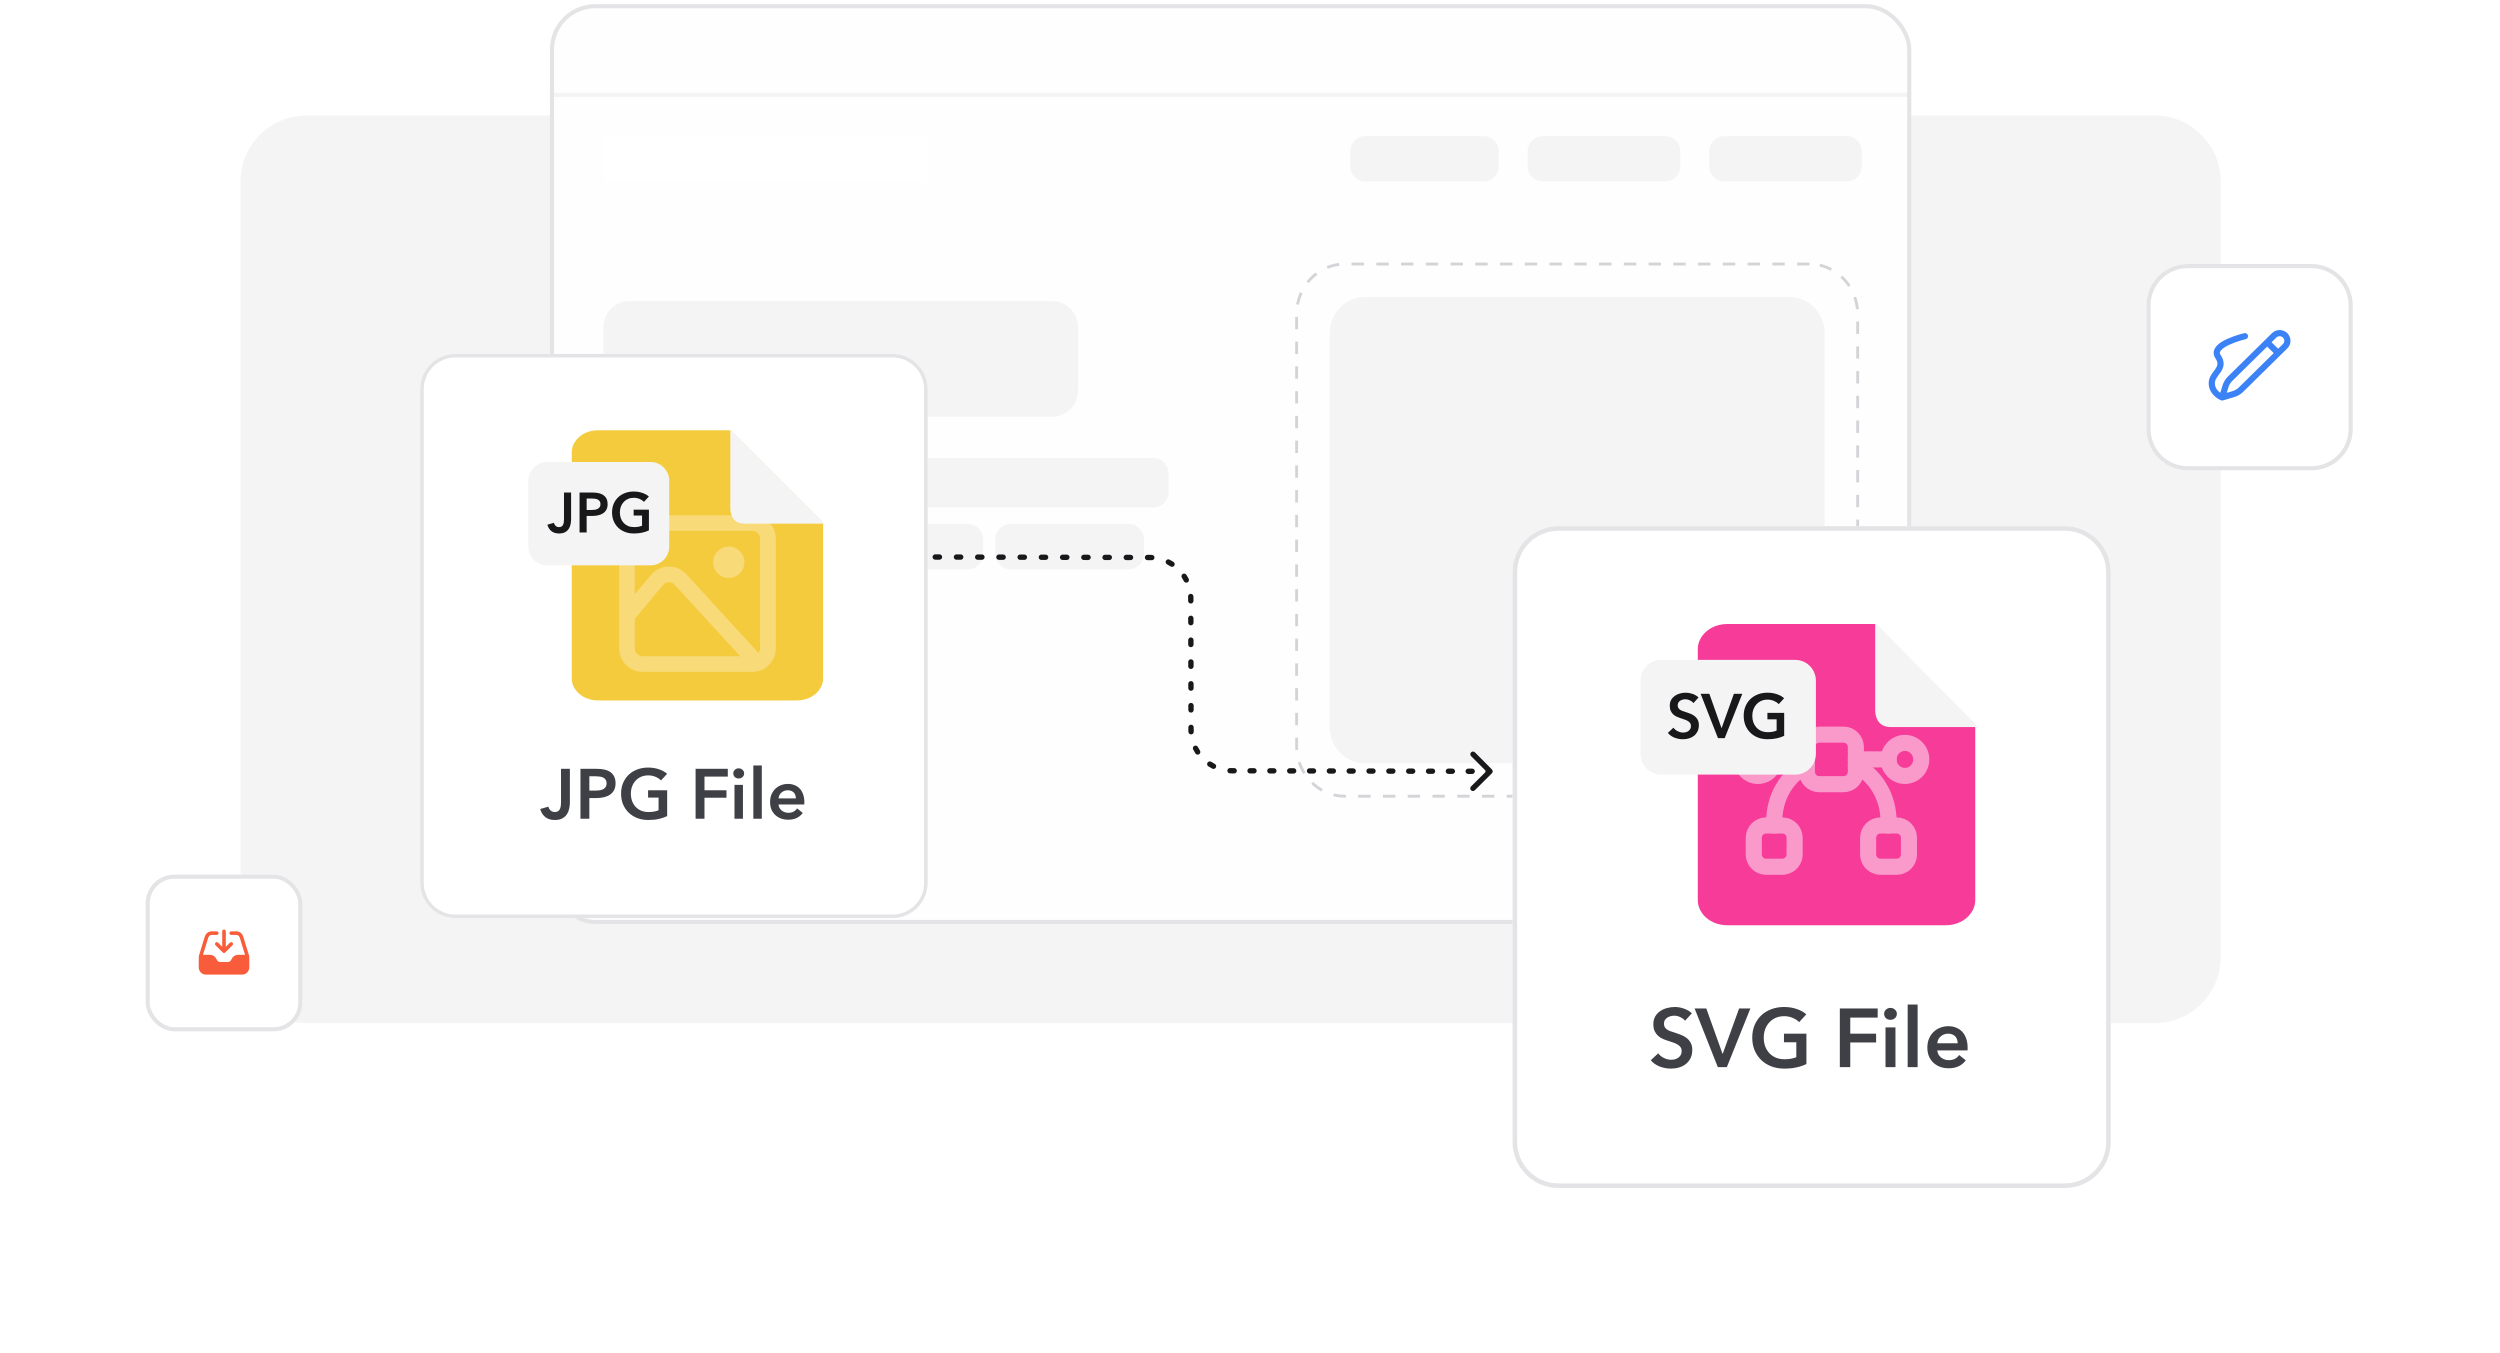 <svg width="606" height="328" viewBox="0 0 606 328" fill="none" xmlns="http://www.w3.org/2000/svg">
<path d="M58.301 44C58.301 35.163 65.464 28 74.301 28H522.301C531.137 28 538.301 35.163 538.301 44V232C538.301 240.837 531.137 248 522.301 248H74.301C65.464 248 58.301 240.837 58.301 232V44Z" fill="#F4F4F5"/>
<g clip-path="url(#clip0_2573_14243)">
<path d="M453.553 1H144.049C138.665 1 134.301 5.797 134.301 11.713V219.287C134.301 225.203 138.665 230 144.049 230H453.553C458.936 230 463.301 225.203 463.301 219.287V11.713C463.301 5.797 458.936 1 453.553 1Z" fill="#FEFEFE"/>
<g opacity="0.84">
<path d="M224.629 32.726H146.695V44.147H224.629V32.726Z" fill="white"/>
</g>
<path d="M359.701 33H330.901C328.913 33 327.301 34.642 327.301 36.667V40.333C327.301 42.358 328.913 44 330.901 44H359.701C361.689 44 363.301 42.358 363.301 40.333V36.667C363.301 34.642 361.689 33 359.701 33Z" fill="#F4F4F5"/>
<path d="M403.601 33H374.001C371.957 33 370.301 34.642 370.301 36.667V40.333C370.301 42.358 371.957 44 374.001 44H403.601C405.644 44 407.301 42.358 407.301 40.333V36.667C407.301 34.642 405.644 33 403.601 33Z" fill="#F4F4F5"/>
<path d="M447.601 33H418.001C415.957 33 414.301 34.642 414.301 36.667V40.333C414.301 42.358 415.957 44 418.001 44H447.601C449.644 44 451.301 42.358 451.301 40.333V36.667C451.301 34.642 449.644 33 447.601 33Z" fill="#F4F4F5"/>
<path d="M433.816 72H330.786C326.1 72 322.301 75.979 322.301 80.888V176.112C322.301 181.021 326.1 185 330.786 185H433.816C438.502 185 442.301 181.021 442.301 176.112V80.888C442.301 75.979 438.502 72 433.816 72Z" fill="#F4F4F5"/>
<path d="M438.614 64H325.987C319.533 64 314.301 69.448 314.301 76.169V180.831C314.301 187.552 319.533 193 325.987 193H438.614C445.069 193 450.301 187.552 450.301 180.831V76.169C450.301 69.448 445.069 64 438.614 64Z" stroke="#D4D4D8" stroke-width="0.7" stroke-dasharray="3 3"/>
<path d="M255.184 73H152.418C149.039 73 146.301 75.849 146.301 79.364V94.636C146.301 98.151 149.039 101 152.418 101H255.184C258.562 101 261.301 98.151 261.301 94.636V79.364C261.301 75.849 258.562 73 255.184 73Z" fill="#F4F4F5"/>
<path d="M203.641 111H149.961C147.939 111 146.301 112.791 146.301 115V119C146.301 121.209 147.939 123 149.961 123H203.641C205.662 123 207.301 121.209 207.301 119V115C207.301 112.791 205.662 111 203.641 111Z" fill="#F4F4F5"/>
<path d="M279.628 111H215.973C213.945 111 212.301 112.791 212.301 115V119C212.301 121.209 213.945 123 215.973 123H279.628C281.657 123 283.301 121.209 283.301 119V115C283.301 112.791 281.657 111 279.628 111Z" fill="#F4F4F5"/>
<path d="M234.621 127H149.981C147.948 127 146.301 128.642 146.301 130.667V134.333C146.301 136.358 147.948 138 149.981 138H234.621C236.653 138 238.301 136.358 238.301 134.333V130.667C238.301 128.642 236.653 127 234.621 127Z" fill="#F4F4F5"/>
<path d="M273.577 127H245.025C242.968 127 241.301 128.642 241.301 130.667V134.333C241.301 136.358 242.968 138 245.025 138H273.577C275.633 138 277.301 136.358 277.301 134.333V130.667C277.301 128.642 275.633 127 273.577 127Z" fill="#F4F4F5"/>
<path d="M192.889 151H156.713C155.381 151 154.301 152.119 154.301 153.5C154.301 154.881 155.381 156 156.713 156H192.889C194.221 156 195.301 154.881 195.301 153.5C195.301 152.119 194.221 151 192.889 151Z" fill="#F4F4F5"/>
<path d="M219.901 151H200.701C199.375 151 198.301 152.119 198.301 153.5C198.301 154.881 199.375 156 200.701 156H219.901C221.226 156 222.301 154.881 222.301 153.5C222.301 152.119 221.226 151 219.901 151Z" fill="#F4F4F5"/>
<path d="M151.301 153.5C151.301 152.119 150.181 151 148.801 151C147.42 151 146.301 152.119 146.301 153.5C146.301 154.881 147.42 156 148.801 156C150.181 156 151.301 154.881 151.301 153.5Z" fill="#FEE2D6"/>
<path d="M173.856 161H156.745C155.395 161 154.301 162.119 154.301 163.5C154.301 164.881 155.395 166 156.745 166H173.856C175.206 166 176.301 164.881 176.301 163.5C176.301 162.119 175.206 161 173.856 161Z" fill="#F4F4F5"/>
<path d="M209.872 161H180.729C179.388 161 178.301 162.119 178.301 163.5C178.301 164.881 179.388 166 180.729 166H209.872C211.213 166 212.301 164.881 212.301 163.5C212.301 162.119 211.213 161 209.872 161Z" fill="#F4F4F5"/>
<path d="M151.301 163.5C151.301 162.119 150.181 161 148.801 161C147.42 161 146.301 162.119 146.301 163.5C146.301 164.881 147.42 166 148.801 166C150.181 166 151.301 164.881 151.301 163.5Z" fill="#FEE2D6"/>
<path d="M181.901 171H156.701C155.375 171 154.301 172.119 154.301 173.5C154.301 174.881 155.375 176 156.701 176H181.901C183.226 176 184.301 174.881 184.301 173.5C184.301 172.119 183.226 171 181.901 171Z" fill="#F4F4F5"/>
<path d="M214.901 171H189.701C188.375 171 187.301 172.119 187.301 173.5C187.301 174.881 188.375 176 189.701 176H214.901C216.226 176 217.301 174.881 217.301 173.5C217.301 172.119 216.226 171 214.901 171Z" fill="#F4F4F5"/>
<path d="M151.301 173.5C151.301 172.119 150.181 171 148.801 171C147.42 171 146.301 172.119 146.301 173.5C146.301 174.881 147.42 176 148.801 176C150.181 176 151.301 174.881 151.301 173.5Z" fill="#FEE2D6"/>
<path d="M133.301 23H463.301" stroke="#F4F4F5"/>
</g>
<rect x="133.801" y="1.5" width="329" height="222" rx="10.5" stroke="#E4E4E7"/>
<g filter="url(#filter0_d_2573_14243)">
<path d="M517.301 52C517.301 46.477 521.778 42 527.301 42H557.301C562.824 42 567.301 46.477 567.301 52V82C567.301 87.523 562.824 92 557.301 92H527.301C521.778 92 517.301 87.523 517.301 82V52Z" fill="white"/>
<path d="M527.301 42.5H557.301C562.547 42.5 566.801 46.753 566.801 52V82C566.801 87.247 562.547 91.5 557.301 91.5H527.301C522.054 91.5 517.801 87.247 517.801 82V52C517.801 46.753 522.054 42.5 527.301 42.5Z" stroke="#E4E4E7"/>
<path d="M535.644 74.333L538.341 73.542C539.061 73.331 539.716 72.946 540.247 72.423L550.914 61.917C551.65 61.193 551.65 60.018 550.914 59.293C550.179 58.569 548.986 58.569 548.251 59.293L546.556 60.963M535.644 74.333L536.448 71.677C536.662 70.968 537.052 70.323 537.584 69.8L546.556 60.963M535.644 74.333C535.644 74.333 533.133 73.344 533.133 70.87C533.133 68.397 536.649 67.407 534.643 64.439C532.638 61.471 541.169 59.492 541.169 59.492M546.556 60.963L549.206 63.573" stroke="#3B82F6" stroke-width="1.5" stroke-linecap="round" stroke-linejoin="round"/>
</g>
<path d="M278.672 135.137L278.674 134.487L278.674 134.487L278.672 135.137ZM361.642 187.432C361.897 187.179 361.898 186.767 361.644 186.513L357.517 182.367C357.264 182.113 356.852 182.112 356.598 182.365C356.343 182.619 356.342 183.03 356.596 183.284L360.264 186.97L356.579 190.638C356.325 190.892 356.324 191.303 356.577 191.558C356.83 191.812 357.242 191.813 357.496 191.56L361.642 187.432ZM298.683 186.832L298.682 187.482L298.683 186.832ZM288.705 176.85L289.355 176.849L289.355 176.849L288.705 176.85ZM288.65 145.119L288 145.12L288 145.12L288.65 145.119ZM360.704 186.321C360.345 186.32 360.054 186.61 360.053 186.969C360.052 187.328 360.342 187.62 360.701 187.621L360.703 186.971L360.704 186.321ZM356.855 187.612C357.214 187.613 357.506 187.322 357.507 186.963C357.507 186.604 357.217 186.313 356.858 186.312L356.857 186.962L356.855 187.612ZM355.897 186.31C355.538 186.309 355.246 186.599 355.245 186.958C355.244 187.317 355.535 187.609 355.894 187.61L355.895 186.96L355.897 186.31ZM352.047 187.601C352.406 187.602 352.698 187.312 352.699 186.953C352.7 186.594 352.409 186.302 352.05 186.301L352.049 186.951L352.047 187.601ZM351.089 186.299C350.73 186.298 350.438 186.589 350.437 186.948C350.437 187.307 350.727 187.598 351.086 187.599L351.087 186.949L351.089 186.299ZM347.24 187.591C347.599 187.591 347.89 187.301 347.891 186.942C347.892 186.583 347.602 186.291 347.243 186.291L347.241 186.941L347.24 187.591ZM346.281 186.288C345.922 186.288 345.63 186.578 345.63 186.937C345.629 187.296 345.919 187.588 346.278 187.588L346.28 186.938L346.281 186.288ZM342.432 187.58C342.791 187.581 343.083 187.29 343.083 186.931C343.084 186.572 342.794 186.281 342.435 186.28L342.433 186.93L342.432 187.58ZM341.473 186.278C341.114 186.277 340.823 186.567 340.822 186.926C340.821 187.285 341.111 187.577 341.47 187.578L341.472 186.928L341.473 186.278ZM337.624 187.569C337.983 187.57 338.275 187.28 338.276 186.921C338.276 186.562 337.986 186.27 337.627 186.269L337.626 186.919L337.624 187.569ZM336.666 186.267C336.307 186.266 336.015 186.557 336.014 186.916C336.013 187.274 336.304 187.566 336.663 187.567L336.664 186.917L336.666 186.267ZM332.816 187.558C333.175 187.559 333.467 187.269 333.468 186.91C333.469 186.551 333.178 186.259 332.819 186.258L332.818 186.908L332.816 187.558ZM331.858 186.256C331.499 186.255 331.207 186.546 331.206 186.905C331.206 187.264 331.496 187.555 331.855 187.556L331.856 186.906L331.858 186.256ZM328.009 187.548C328.368 187.548 328.659 187.258 328.66 186.899C328.661 186.54 328.371 186.248 328.012 186.248L328.01 186.898L328.009 187.548ZM327.05 186.246C326.691 186.245 326.399 186.535 326.399 186.894C326.398 187.253 326.688 187.545 327.047 187.546L327.049 186.896L327.05 186.246ZM323.201 187.537C323.56 187.538 323.852 187.247 323.852 186.888C323.853 186.529 323.563 186.238 323.204 186.237L323.202 186.887L323.201 187.537ZM322.242 186.235C321.883 186.234 321.592 186.524 321.591 186.883C321.59 187.242 321.88 187.534 322.239 187.535L322.241 186.885L322.242 186.235ZM318.393 187.526C318.752 187.527 319.044 187.237 319.045 186.878C319.046 186.519 318.755 186.227 318.396 186.226L318.395 186.876L318.393 187.526ZM317.435 186.224C317.076 186.223 316.784 186.514 316.783 186.873C316.782 187.232 317.073 187.523 317.432 187.524L317.433 186.874L317.435 186.224ZM313.586 187.515C313.945 187.516 314.236 187.226 314.237 186.867C314.238 186.508 313.947 186.216 313.588 186.215L313.587 186.865L313.586 187.515ZM312.627 186.213C312.268 186.213 311.976 186.503 311.975 186.862C311.975 187.221 312.265 187.513 312.624 187.513L312.625 186.863L312.627 186.213ZM308.778 187.505C309.137 187.506 309.428 187.215 309.429 186.856C309.43 186.497 309.14 186.206 308.781 186.205L308.779 186.855L308.778 187.505ZM307.819 186.203C307.46 186.202 307.169 186.492 307.168 186.851C307.167 187.21 307.457 187.502 307.816 187.503L307.818 186.853L307.819 186.203ZM303.97 187.494C304.329 187.495 304.621 187.204 304.622 186.845C304.622 186.486 304.332 186.195 303.973 186.194L303.972 186.844L303.97 187.494ZM303.011 186.192C302.652 186.191 302.361 186.481 302.36 186.84C302.359 187.199 302.65 187.491 303.009 187.492L303.01 186.842L303.011 186.192ZM299.162 187.483C299.521 187.484 299.813 187.194 299.814 186.835C299.815 186.476 299.524 186.184 299.165 186.183L299.164 186.833L299.162 187.483ZM298.196 186.169C297.837 186.149 297.531 186.424 297.512 186.783C297.493 187.141 297.768 187.447 298.126 187.467L298.161 186.818L298.196 186.169ZM293.859 186.318C294.179 186.482 294.57 186.355 294.734 186.036C294.897 185.716 294.771 185.324 294.451 185.161L294.155 185.739L293.859 186.318ZM293.607 184.671C293.306 184.475 292.903 184.56 292.707 184.861C292.511 185.162 292.596 185.564 292.897 185.76L293.252 185.216L293.607 184.671ZM289.774 182.636C289.97 182.937 290.373 183.022 290.674 182.826C290.975 182.63 291.06 182.228 290.864 181.927L290.319 182.282L289.774 182.636ZM290.375 181.082C290.211 180.763 289.82 180.636 289.5 180.799C289.18 180.963 289.054 181.354 289.217 181.674L289.796 181.378L290.375 181.082ZM288.071 177.406C288.09 177.765 288.396 178.04 288.754 178.021C289.113 178.002 289.388 177.696 289.369 177.337L288.72 177.372L288.071 177.406ZM289.354 176.32C289.354 175.961 289.062 175.67 288.703 175.671C288.344 175.672 288.054 175.963 288.054 176.322L288.704 176.321L289.354 176.32ZM288.047 172.091C288.048 172.45 288.339 172.741 288.698 172.74C289.057 172.74 289.348 172.448 289.347 172.089L288.697 172.09L288.047 172.091ZM289.345 171.031C289.345 170.672 289.053 170.382 288.694 170.382C288.335 170.383 288.045 170.675 288.045 171.034L288.695 171.032L289.345 171.031ZM288.038 166.803C288.038 167.162 288.33 167.452 288.689 167.452C289.048 167.451 289.338 167.16 289.338 166.801L288.688 166.802L288.038 166.803ZM289.336 165.743C289.335 165.384 289.044 165.093 288.685 165.094C288.326 165.095 288.035 165.386 288.036 165.745L288.686 165.744L289.336 165.743ZM288.028 161.514C288.029 161.873 288.321 162.164 288.68 162.163C289.039 162.163 289.329 161.871 289.328 161.512L288.678 161.513L288.028 161.514ZM289.327 160.455C289.326 160.096 289.034 159.805 288.676 159.806C288.317 159.806 288.026 160.098 288.027 160.457L288.677 160.456L289.327 160.455ZM288.019 156.226C288.02 156.585 288.311 156.876 288.67 156.875C289.029 156.874 289.32 156.583 289.319 156.224L288.669 156.225L288.019 156.226ZM289.317 155.166C289.317 154.807 289.025 154.517 288.666 154.517C288.307 154.518 288.017 154.809 288.017 155.168L288.667 155.167L289.317 155.166ZM288.01 150.938C288.011 151.297 288.302 151.587 288.661 151.587C289.02 151.586 289.311 151.294 289.31 150.935L288.66 150.937L288.01 150.938ZM289.308 149.878C289.308 149.519 289.016 149.228 288.657 149.229C288.298 149.229 288.008 149.521 288.008 149.88L288.658 149.879L289.308 149.878ZM288.001 145.649C288.001 146.008 288.293 146.299 288.652 146.298C289.011 146.297 289.301 146.006 289.301 145.647L288.651 145.648L288.001 145.649ZM289.285 144.563C289.266 144.204 288.959 143.929 288.601 143.948C288.242 143.967 287.967 144.273 287.986 144.632L288.635 144.597L289.285 144.563ZM286.98 140.887C287.144 141.206 287.535 141.333 287.855 141.17C288.175 141.006 288.301 140.615 288.138 140.295L287.559 140.591L286.98 140.887ZM287.581 139.333C287.385 139.032 286.982 138.947 286.681 139.143C286.38 139.339 286.295 139.741 286.491 140.042L287.036 139.687L287.581 139.333ZM283.748 137.298C284.049 137.494 284.452 137.409 284.648 137.108C284.844 136.807 284.759 136.405 284.458 136.209L284.103 136.753L283.748 137.298ZM283.496 135.651C283.177 135.487 282.785 135.614 282.621 135.933C282.458 136.253 282.584 136.645 282.904 136.808L283.2 136.23L283.496 135.651ZM279.159 135.8C279.518 135.82 279.824 135.545 279.843 135.186C279.863 134.828 279.588 134.522 279.229 134.502L279.194 135.151L279.159 135.8ZM278.159 134.486C277.8 134.485 277.508 134.775 277.508 135.134C277.507 135.493 277.797 135.785 278.156 135.786L278.158 135.136L278.159 134.486ZM274.04 135.776C274.399 135.777 274.69 135.487 274.691 135.128C274.692 134.769 274.401 134.477 274.042 134.476L274.041 135.126L274.04 135.776ZM273.013 134.474C272.654 134.473 272.363 134.764 272.362 135.123C272.361 135.482 272.651 135.773 273.01 135.774L273.012 135.124L273.013 134.474ZM268.894 135.765C269.253 135.766 269.545 135.475 269.545 135.116C269.546 134.757 269.256 134.466 268.897 134.465L268.895 135.115L268.894 135.765ZM267.868 134.463C267.509 134.462 267.217 134.752 267.216 135.111C267.215 135.47 267.506 135.762 267.865 135.763L267.866 135.113L267.868 134.463ZM263.748 135.753C264.107 135.754 264.399 135.464 264.4 135.105C264.4 134.746 264.11 134.454 263.751 134.453L263.75 135.103L263.748 135.753ZM262.722 134.451C262.363 134.45 262.071 134.741 262.071 135.1C262.07 135.459 262.36 135.75 262.719 135.751L262.721 135.101L262.722 134.451ZM258.603 135.742C258.961 135.743 259.253 135.452 259.254 135.093C259.255 134.734 258.964 134.443 258.605 134.442L258.604 135.092L258.603 135.742ZM257.576 134.44C257.217 134.439 256.926 134.729 256.925 135.088C256.924 135.447 257.214 135.739 257.573 135.74L257.575 135.09L257.576 134.44ZM253.457 135.73C253.816 135.731 254.107 135.441 254.108 135.082C254.109 134.723 253.819 134.431 253.46 134.43L253.458 135.08L253.457 135.73ZM252.431 134.428C252.072 134.427 251.78 134.718 251.779 135.077C251.778 135.436 252.069 135.727 252.428 135.728L252.429 135.078L252.431 134.428ZM248.311 135.719C248.67 135.72 248.962 135.429 248.963 135.07C248.963 134.711 248.673 134.42 248.314 134.419L248.313 135.069L248.311 135.719ZM247.285 134.417C246.926 134.416 246.634 134.706 246.633 135.065C246.633 135.424 246.923 135.716 247.282 135.717L247.283 135.067L247.285 134.417ZM243.165 135.708C243.524 135.708 243.816 135.418 243.817 135.059C243.818 134.7 243.527 134.408 243.168 134.408L243.167 135.058L243.165 135.708ZM242.139 134.405C241.78 134.404 241.489 134.695 241.488 135.054C241.487 135.413 241.777 135.704 242.136 135.705L242.138 135.055L242.139 134.405ZM238.02 135.696C238.379 135.697 238.67 135.406 238.671 135.047C238.672 134.688 238.382 134.397 238.023 134.396L238.021 135.046L238.02 135.696ZM236.994 134.394C236.635 134.393 236.343 134.683 236.342 135.042C236.341 135.401 236.632 135.693 236.991 135.694L236.992 135.044L236.994 134.394ZM232.874 135.685C233.233 135.685 233.525 135.395 233.526 135.036C233.526 134.677 233.236 134.385 232.877 134.385L232.876 135.035L232.874 135.685ZM231.848 134.382C231.489 134.381 231.197 134.672 231.196 135.031C231.196 135.39 231.486 135.681 231.845 135.682L231.846 135.032L231.848 134.382ZM227.728 135.673C228.087 135.674 228.379 135.383 228.38 135.024C228.381 134.666 228.09 134.374 227.731 134.373L227.73 135.023L227.728 135.673ZM226.702 134.371C226.343 134.37 226.051 134.66 226.051 135.019C226.05 135.378 226.34 135.67 226.699 135.671L226.701 135.021L226.702 134.371ZM222.583 135.662C222.942 135.662 223.233 135.372 223.234 135.013C223.235 134.654 222.945 134.362 222.586 134.362L222.584 135.012L222.583 135.662ZM361.184 186.972L361.185 186.322L360.704 186.321L360.703 186.971L360.701 187.621L361.182 187.622L361.184 186.972ZM356.857 186.962L356.858 186.312L355.897 186.31L355.895 186.96L355.894 187.61L356.855 187.612L356.857 186.962ZM352.049 186.951L352.05 186.301L351.089 186.299L351.087 186.949L351.086 187.599L352.047 187.601L352.049 186.951ZM347.241 186.941L347.243 186.291L346.281 186.288L346.28 186.938L346.278 187.588L347.24 187.591L347.241 186.941ZM342.433 186.93L342.435 186.28L341.473 186.278L341.472 186.928L341.47 187.578L342.432 187.58L342.433 186.93ZM337.626 186.919L337.627 186.269L336.666 186.267L336.664 186.917L336.663 187.567L337.624 187.569L337.626 186.919ZM332.818 186.908L332.819 186.258L331.858 186.256L331.856 186.906L331.855 187.556L332.816 187.558L332.818 186.908ZM328.01 186.898L328.012 186.248L327.05 186.246L327.049 186.896L327.047 187.546L328.009 187.548L328.01 186.898ZM323.202 186.887L323.204 186.237L322.242 186.235L322.241 186.885L322.239 187.535L323.201 187.537L323.202 186.887ZM318.395 186.876L318.396 186.226L317.435 186.224L317.433 186.874L317.432 187.524L318.393 187.526L318.395 186.876ZM313.587 186.865L313.588 186.215L312.627 186.213L312.625 186.863L312.624 187.513L313.586 187.515L313.587 186.865ZM308.779 186.855L308.781 186.205L307.819 186.203L307.818 186.853L307.816 187.503L308.778 187.505L308.779 186.855ZM303.972 186.844L303.973 186.194L303.011 186.192L303.01 186.842L303.009 187.492L303.97 187.494L303.972 186.844ZM299.164 186.833L299.165 186.183L298.684 186.182L298.683 186.832L298.682 187.482L299.162 187.483L299.164 186.833ZM298.683 186.832L298.684 186.182C298.52 186.182 298.358 186.177 298.196 186.169L298.161 186.818L298.126 187.467C298.31 187.477 298.495 187.482 298.682 187.482L298.683 186.832ZM294.155 185.739L294.451 185.161C294.161 185.012 293.879 184.849 293.607 184.671L293.252 185.216L292.897 185.76C293.207 185.962 293.528 186.149 293.859 186.318L294.155 185.739ZM290.319 182.282L290.864 181.927C290.687 181.655 290.523 181.373 290.375 181.082L289.796 181.378L289.217 181.674C289.387 182.005 289.573 182.326 289.774 182.636L290.319 182.282ZM288.72 177.372L289.369 177.337C289.36 177.176 289.356 177.013 289.355 176.849L288.705 176.85L288.055 176.851C288.056 177.037 288.061 177.222 288.071 177.406L288.72 177.372ZM288.705 176.85L289.355 176.849L289.354 176.32L288.704 176.321L288.054 176.322L288.055 176.851L288.705 176.85ZM288.697 172.09L289.347 172.089L289.345 171.031L288.695 171.032L288.045 171.034L288.047 172.091L288.697 172.09ZM288.688 166.802L289.338 166.801L289.336 165.743L288.686 165.744L288.036 165.745L288.038 166.803L288.688 166.802ZM288.678 161.513L289.328 161.512L289.327 160.455L288.677 160.456L288.027 160.457L288.028 161.514L288.678 161.513ZM288.669 156.225L289.319 156.224L289.317 155.166L288.667 155.167L288.017 155.168L288.019 156.226L288.669 156.225ZM288.66 150.937L289.31 150.935L289.308 149.878L288.658 149.879L288.008 149.88L288.01 150.938L288.66 150.937ZM288.651 145.648L289.301 145.647L289.3 145.118L288.65 145.119L288 145.12L288.001 145.649L288.651 145.648ZM288.65 145.119L289.3 145.118C289.299 144.932 289.294 144.747 289.285 144.563L288.635 144.597L287.986 144.632C287.995 144.793 288 144.956 288 145.12L288.65 145.119ZM287.559 140.591L288.138 140.295C287.969 139.964 287.782 139.643 287.581 139.333L287.036 139.687L286.491 140.042C286.668 140.314 286.832 140.596 286.98 140.887L287.559 140.591ZM284.103 136.753L284.458 136.209C284.148 136.007 283.827 135.82 283.496 135.651L283.2 136.23L282.904 136.808C283.194 136.957 283.476 137.12 283.748 137.298L284.103 136.753ZM279.194 135.151L279.229 134.502C279.045 134.492 278.86 134.487 278.674 134.487L278.672 135.137L278.671 135.787C278.835 135.787 278.998 135.792 279.159 135.8L279.194 135.151ZM278.672 135.137L278.674 134.487L278.159 134.486L278.158 135.136L278.156 135.786L278.671 135.787L278.672 135.137ZM274.041 135.126L274.042 134.476L273.013 134.474L273.012 135.124L273.01 135.774L274.04 135.776L274.041 135.126ZM268.895 135.115L268.897 134.465L267.868 134.463L267.866 135.113L267.865 135.763L268.894 135.765L268.895 135.115ZM263.75 135.103L263.751 134.453L262.722 134.451L262.721 135.101L262.719 135.751L263.748 135.753L263.75 135.103ZM258.604 135.092L258.605 134.442L257.576 134.44L257.575 135.09L257.573 135.74L258.603 135.742L258.604 135.092ZM253.458 135.08L253.46 134.43L252.431 134.428L252.429 135.078L252.428 135.728L253.457 135.73L253.458 135.08ZM248.313 135.069L248.314 134.419L247.285 134.417L247.283 135.067L247.282 135.717L248.311 135.719L248.313 135.069ZM243.167 135.058L243.168 134.408L242.139 134.405L242.138 135.055L242.136 135.705L243.165 135.708L243.167 135.058ZM238.021 135.046L238.023 134.396L236.994 134.394L236.992 135.044L236.991 135.694L238.02 135.696L238.021 135.046ZM232.876 135.035L232.877 134.385L231.848 134.382L231.846 135.032L231.845 135.682L232.874 135.685L232.876 135.035ZM227.73 135.023L227.731 134.373L226.702 134.371L226.701 135.021L226.699 135.671L227.728 135.673L227.73 135.023ZM222.584 135.012L222.586 134.362L222.071 134.36L222.07 135.01L222.068 135.66L222.583 135.662L222.584 135.012ZM278.672 135.137L278.674 134.487L278.674 134.487L278.672 135.137ZM361.642 187.432C361.897 187.179 361.898 186.767 361.644 186.513L357.517 182.367C357.264 182.113 356.852 182.112 356.598 182.365C356.343 182.619 356.342 183.03 356.596 183.284L360.264 186.97L356.579 190.638C356.325 190.892 356.324 191.303 356.577 191.558C356.83 191.812 357.242 191.813 357.496 191.56L361.642 187.432ZM298.683 186.832L298.682 187.482L298.683 186.832ZM288.705 176.85L289.355 176.849L289.355 176.849L288.705 176.85ZM288.65 145.119L288 145.12L288 145.12L288.65 145.119ZM360.704 186.321C360.345 186.32 360.054 186.61 360.053 186.969C360.052 187.328 360.342 187.62 360.701 187.621L360.703 186.971L360.704 186.321ZM356.855 187.612C357.214 187.613 357.506 187.322 357.507 186.963C357.507 186.604 357.217 186.313 356.858 186.312L356.857 186.962L356.855 187.612ZM355.897 186.31C355.538 186.309 355.246 186.599 355.245 186.958C355.244 187.317 355.535 187.609 355.894 187.61L355.895 186.96L355.897 186.31ZM352.047 187.601C352.406 187.602 352.698 187.312 352.699 186.953C352.7 186.594 352.409 186.302 352.05 186.301L352.049 186.951L352.047 187.601ZM351.089 186.299C350.73 186.298 350.438 186.589 350.437 186.948C350.437 187.307 350.727 187.598 351.086 187.599L351.087 186.949L351.089 186.299ZM347.24 187.591C347.599 187.591 347.89 187.301 347.891 186.942C347.892 186.583 347.602 186.291 347.243 186.291L347.241 186.941L347.24 187.591ZM346.281 186.288C345.922 186.288 345.63 186.578 345.63 186.937C345.629 187.296 345.919 187.588 346.278 187.588L346.28 186.938L346.281 186.288ZM342.432 187.58C342.791 187.581 343.083 187.29 343.083 186.931C343.084 186.572 342.794 186.281 342.435 186.28L342.433 186.93L342.432 187.58ZM341.473 186.278C341.114 186.277 340.823 186.567 340.822 186.926C340.821 187.285 341.111 187.577 341.47 187.578L341.472 186.928L341.473 186.278ZM337.624 187.569C337.983 187.57 338.275 187.28 338.276 186.921C338.276 186.562 337.986 186.27 337.627 186.269L337.626 186.919L337.624 187.569ZM336.666 186.267C336.307 186.266 336.015 186.557 336.014 186.916C336.013 187.274 336.304 187.566 336.663 187.567L336.664 186.917L336.666 186.267ZM332.816 187.558C333.175 187.559 333.467 187.269 333.468 186.91C333.469 186.551 333.178 186.259 332.819 186.258L332.818 186.908L332.816 187.558ZM331.858 186.256C331.499 186.255 331.207 186.546 331.206 186.905C331.206 187.264 331.496 187.555 331.855 187.556L331.856 186.906L331.858 186.256ZM328.009 187.548C328.368 187.548 328.659 187.258 328.66 186.899C328.661 186.54 328.371 186.248 328.012 186.248L328.01 186.898L328.009 187.548ZM327.05 186.246C326.691 186.245 326.399 186.535 326.399 186.894C326.398 187.253 326.688 187.545 327.047 187.546L327.049 186.896L327.05 186.246ZM323.201 187.537C323.56 187.538 323.852 187.247 323.852 186.888C323.853 186.529 323.563 186.238 323.204 186.237L323.202 186.887L323.201 187.537ZM322.242 186.235C321.883 186.234 321.592 186.524 321.591 186.883C321.59 187.242 321.88 187.534 322.239 187.535L322.241 186.885L322.242 186.235ZM318.393 187.526C318.752 187.527 319.044 187.237 319.045 186.878C319.046 186.519 318.755 186.227 318.396 186.226L318.395 186.876L318.393 187.526ZM317.435 186.224C317.076 186.223 316.784 186.514 316.783 186.873C316.782 187.232 317.073 187.523 317.432 187.524L317.433 186.874L317.435 186.224ZM313.586 187.515C313.945 187.516 314.236 187.226 314.237 186.867C314.238 186.508 313.947 186.216 313.588 186.215L313.587 186.865L313.586 187.515ZM312.627 186.213C312.268 186.213 311.976 186.503 311.975 186.862C311.975 187.221 312.265 187.513 312.624 187.513L312.625 186.863L312.627 186.213ZM308.778 187.505C309.137 187.506 309.428 187.215 309.429 186.856C309.43 186.497 309.14 186.206 308.781 186.205L308.779 186.855L308.778 187.505ZM307.819 186.203C307.46 186.202 307.169 186.492 307.168 186.851C307.167 187.21 307.457 187.502 307.816 187.503L307.818 186.853L307.819 186.203ZM303.97 187.494C304.329 187.495 304.621 187.204 304.622 186.845C304.622 186.486 304.332 186.195 303.973 186.194L303.972 186.844L303.97 187.494ZM303.011 186.192C302.652 186.191 302.361 186.481 302.36 186.84C302.359 187.199 302.65 187.491 303.009 187.492L303.01 186.842L303.011 186.192ZM299.162 187.483C299.521 187.484 299.813 187.194 299.814 186.835C299.815 186.476 299.524 186.184 299.165 186.183L299.164 186.833L299.162 187.483ZM298.196 186.169C297.837 186.149 297.531 186.424 297.512 186.783C297.493 187.141 297.768 187.447 298.126 187.467L298.161 186.818L298.196 186.169ZM293.859 186.318C294.179 186.482 294.57 186.355 294.734 186.036C294.897 185.716 294.771 185.324 294.451 185.161L294.155 185.739L293.859 186.318ZM293.607 184.671C293.306 184.475 292.903 184.56 292.707 184.861C292.511 185.162 292.596 185.564 292.897 185.76L293.252 185.216L293.607 184.671ZM289.774 182.636C289.97 182.937 290.373 183.022 290.674 182.826C290.975 182.63 291.06 182.228 290.864 181.927L290.319 182.282L289.774 182.636ZM290.375 181.082C290.211 180.763 289.82 180.636 289.5 180.799C289.18 180.963 289.054 181.354 289.217 181.674L289.796 181.378L290.375 181.082ZM288.071 177.406C288.09 177.765 288.396 178.04 288.754 178.021C289.113 178.002 289.388 177.696 289.369 177.337L288.72 177.372L288.071 177.406ZM289.354 176.32C289.354 175.961 289.062 175.67 288.703 175.671C288.344 175.672 288.054 175.963 288.054 176.322L288.704 176.321L289.354 176.32ZM288.047 172.091C288.048 172.45 288.339 172.741 288.698 172.74C289.057 172.74 289.348 172.448 289.347 172.089L288.697 172.09L288.047 172.091ZM289.345 171.031C289.345 170.672 289.053 170.382 288.694 170.382C288.335 170.383 288.045 170.675 288.045 171.034L288.695 171.032L289.345 171.031ZM288.038 166.803C288.038 167.162 288.33 167.452 288.689 167.452C289.048 167.451 289.338 167.16 289.338 166.801L288.688 166.802L288.038 166.803ZM289.336 165.743C289.335 165.384 289.044 165.093 288.685 165.094C288.326 165.095 288.035 165.386 288.036 165.745L288.686 165.744L289.336 165.743ZM288.028 161.514C288.029 161.873 288.321 162.164 288.68 162.163C289.039 162.163 289.329 161.871 289.328 161.512L288.678 161.513L288.028 161.514ZM289.327 160.455C289.326 160.096 289.034 159.805 288.676 159.806C288.317 159.806 288.026 160.098 288.027 160.457L288.677 160.456L289.327 160.455ZM288.019 156.226C288.02 156.585 288.311 156.876 288.67 156.875C289.029 156.874 289.32 156.583 289.319 156.224L288.669 156.225L288.019 156.226ZM289.317 155.166C289.317 154.807 289.025 154.517 288.666 154.517C288.307 154.518 288.017 154.809 288.017 155.168L288.667 155.167L289.317 155.166ZM288.01 150.938C288.011 151.297 288.302 151.587 288.661 151.587C289.02 151.586 289.311 151.294 289.31 150.935L288.66 150.937L288.01 150.938ZM289.308 149.878C289.308 149.519 289.016 149.228 288.657 149.229C288.298 149.229 288.008 149.521 288.008 149.88L288.658 149.879L289.308 149.878ZM288.001 145.649C288.001 146.008 288.293 146.299 288.652 146.298C289.011 146.297 289.301 146.006 289.301 145.647L288.651 145.648L288.001 145.649ZM289.285 144.563C289.266 144.204 288.959 143.929 288.601 143.948C288.242 143.967 287.967 144.273 287.986 144.632L288.635 144.597L289.285 144.563ZM286.98 140.887C287.144 141.206 287.535 141.333 287.855 141.17C288.175 141.006 288.301 140.615 288.138 140.295L287.559 140.591L286.98 140.887ZM287.581 139.333C287.385 139.032 286.982 138.947 286.681 139.143C286.38 139.339 286.295 139.741 286.491 140.042L287.036 139.687L287.581 139.333ZM283.748 137.298C284.049 137.494 284.452 137.409 284.648 137.108C284.844 136.807 284.759 136.405 284.458 136.209L284.103 136.753L283.748 137.298ZM283.496 135.651C283.177 135.487 282.785 135.614 282.621 135.933C282.458 136.253 282.584 136.645 282.904 136.808L283.2 136.23L283.496 135.651ZM279.159 135.8C279.518 135.82 279.824 135.545 279.843 135.186C279.863 134.828 279.588 134.522 279.229 134.502L279.194 135.151L279.159 135.8ZM278.159 134.486C277.8 134.485 277.508 134.775 277.508 135.134C277.507 135.493 277.797 135.785 278.156 135.786L278.158 135.136L278.159 134.486ZM274.04 135.776C274.399 135.777 274.69 135.487 274.691 135.128C274.692 134.769 274.401 134.477 274.042 134.476L274.041 135.126L274.04 135.776ZM273.013 134.474C272.654 134.473 272.363 134.764 272.362 135.123C272.361 135.482 272.651 135.773 273.01 135.774L273.012 135.124L273.013 134.474ZM268.894 135.765C269.253 135.766 269.545 135.475 269.545 135.116C269.546 134.757 269.256 134.466 268.897 134.465L268.895 135.115L268.894 135.765ZM267.868 134.463C267.509 134.462 267.217 134.752 267.216 135.111C267.215 135.47 267.506 135.762 267.865 135.763L267.866 135.113L267.868 134.463ZM263.748 135.753C264.107 135.754 264.399 135.464 264.4 135.105C264.4 134.746 264.11 134.454 263.751 134.453L263.75 135.103L263.748 135.753ZM262.722 134.451C262.363 134.45 262.071 134.741 262.071 135.1C262.07 135.459 262.36 135.75 262.719 135.751L262.721 135.101L262.722 134.451ZM258.603 135.742C258.961 135.743 259.253 135.452 259.254 135.093C259.255 134.734 258.964 134.443 258.605 134.442L258.604 135.092L258.603 135.742ZM257.576 134.44C257.217 134.439 256.926 134.729 256.925 135.088C256.924 135.447 257.214 135.739 257.573 135.74L257.575 135.09L257.576 134.44ZM253.457 135.73C253.816 135.731 254.107 135.441 254.108 135.082C254.109 134.723 253.819 134.431 253.46 134.43L253.458 135.08L253.457 135.73ZM252.431 134.428C252.072 134.427 251.78 134.718 251.779 135.077C251.778 135.436 252.069 135.727 252.428 135.728L252.429 135.078L252.431 134.428ZM248.311 135.719C248.67 135.72 248.962 135.429 248.963 135.07C248.963 134.711 248.673 134.42 248.314 134.419L248.313 135.069L248.311 135.719ZM247.285 134.417C246.926 134.416 246.634 134.706 246.633 135.065C246.633 135.424 246.923 135.716 247.282 135.717L247.283 135.067L247.285 134.417ZM243.165 135.708C243.524 135.708 243.816 135.418 243.817 135.059C243.818 134.7 243.527 134.408 243.168 134.408L243.167 135.058L243.165 135.708ZM242.139 134.405C241.78 134.404 241.489 134.695 241.488 135.054C241.487 135.413 241.777 135.704 242.136 135.705L242.138 135.055L242.139 134.405ZM238.02 135.696C238.379 135.697 238.67 135.406 238.671 135.047C238.672 134.688 238.382 134.397 238.023 134.396L238.021 135.046L238.02 135.696ZM236.994 134.394C236.635 134.393 236.343 134.683 236.342 135.042C236.341 135.401 236.632 135.693 236.991 135.694L236.992 135.044L236.994 134.394ZM232.874 135.685C233.233 135.685 233.525 135.395 233.526 135.036C233.526 134.677 233.236 134.385 232.877 134.385L232.876 135.035L232.874 135.685ZM231.848 134.382C231.489 134.381 231.197 134.672 231.196 135.031C231.196 135.39 231.486 135.681 231.845 135.682L231.846 135.032L231.848 134.382ZM227.728 135.673C228.087 135.674 228.379 135.383 228.38 135.024C228.381 134.666 228.09 134.374 227.731 134.373L227.73 135.023L227.728 135.673ZM226.702 134.371C226.343 134.37 226.051 134.66 226.051 135.019C226.05 135.378 226.34 135.67 226.699 135.671L226.701 135.021L226.702 134.371ZM222.583 135.662C222.942 135.662 223.233 135.372 223.234 135.013C223.235 134.654 222.945 134.362 222.586 134.362L222.584 135.012L222.583 135.662ZM361.184 186.972L361.185 186.322L360.704 186.321L360.703 186.971L360.701 187.621L361.182 187.622L361.184 186.972ZM356.857 186.962L356.858 186.312L355.897 186.31L355.895 186.96L355.894 187.61L356.855 187.612L356.857 186.962ZM352.049 186.951L352.05 186.301L351.089 186.299L351.087 186.949L351.086 187.599L352.047 187.601L352.049 186.951ZM347.241 186.941L347.243 186.291L346.281 186.288L346.28 186.938L346.278 187.588L347.24 187.591L347.241 186.941ZM342.433 186.93L342.435 186.28L341.473 186.278L341.472 186.928L341.47 187.578L342.432 187.58L342.433 186.93ZM337.626 186.919L337.627 186.269L336.666 186.267L336.664 186.917L336.663 187.567L337.624 187.569L337.626 186.919ZM332.818 186.908L332.819 186.258L331.858 186.256L331.856 186.906L331.855 187.556L332.816 187.558L332.818 186.908ZM328.01 186.898L328.012 186.248L327.05 186.246L327.049 186.896L327.047 187.546L328.009 187.548L328.01 186.898ZM323.202 186.887L323.204 186.237L322.242 186.235L322.241 186.885L322.239 187.535L323.201 187.537L323.202 186.887ZM318.395 186.876L318.396 186.226L317.435 186.224L317.433 186.874L317.432 187.524L318.393 187.526L318.395 186.876ZM313.587 186.865L313.588 186.215L312.627 186.213L312.625 186.863L312.624 187.513L313.586 187.515L313.587 186.865ZM308.779 186.855L308.781 186.205L307.819 186.203L307.818 186.853L307.816 187.503L308.778 187.505L308.779 186.855ZM303.972 186.844L303.973 186.194L303.011 186.192L303.01 186.842L303.009 187.492L303.97 187.494L303.972 186.844ZM299.164 186.833L299.165 186.183L298.684 186.182L298.683 186.832L298.682 187.482L299.162 187.483L299.164 186.833ZM298.683 186.832L298.684 186.182C298.52 186.182 298.358 186.177 298.196 186.169L298.161 186.818L298.126 187.467C298.31 187.477 298.495 187.482 298.682 187.482L298.683 186.832ZM294.155 185.739L294.451 185.161C294.161 185.012 293.879 184.849 293.607 184.671L293.252 185.216L292.897 185.76C293.207 185.962 293.528 186.149 293.859 186.318L294.155 185.739ZM290.319 182.282L290.864 181.927C290.687 181.655 290.523 181.373 290.375 181.082L289.796 181.378L289.217 181.674C289.387 182.005 289.573 182.326 289.774 182.636L290.319 182.282ZM288.72 177.372L289.369 177.337C289.36 177.176 289.356 177.013 289.355 176.849L288.705 176.85L288.055 176.851C288.056 177.037 288.061 177.222 288.071 177.406L288.72 177.372ZM288.705 176.85L289.355 176.849L289.354 176.32L288.704 176.321L288.054 176.322L288.055 176.851L288.705 176.85ZM288.697 172.09L289.347 172.089L289.345 171.031L288.695 171.032L288.045 171.034L288.047 172.091L288.697 172.09ZM288.688 166.802L289.338 166.801L289.336 165.743L288.686 165.744L288.036 165.745L288.038 166.803L288.688 166.802ZM288.678 161.513L289.328 161.512L289.327 160.455L288.677 160.456L288.027 160.457L288.028 161.514L288.678 161.513ZM288.669 156.225L289.319 156.224L289.317 155.166L288.667 155.167L288.017 155.168L288.019 156.226L288.669 156.225ZM288.66 150.937L289.31 150.935L289.308 149.878L288.658 149.879L288.008 149.88L288.01 150.938L288.66 150.937ZM288.651 145.648L289.301 145.647L289.3 145.118L288.65 145.119L288 145.12L288.001 145.649L288.651 145.648ZM288.65 145.119L289.3 145.118C289.299 144.932 289.294 144.747 289.285 144.563L288.635 144.597L287.986 144.632C287.995 144.793 288 144.956 288 145.12L288.65 145.119ZM287.559 140.591L288.138 140.295C287.969 139.964 287.782 139.643 287.581 139.333L287.036 139.687L286.491 140.042C286.668 140.314 286.832 140.596 286.98 140.887L287.559 140.591ZM284.103 136.753L284.458 136.209C284.148 136.007 283.827 135.82 283.496 135.651L283.2 136.23L282.904 136.808C283.194 136.957 283.476 137.12 283.748 137.298L284.103 136.753ZM279.194 135.151L279.229 134.502C279.045 134.492 278.86 134.487 278.674 134.487L278.672 135.137L278.671 135.787C278.835 135.787 278.998 135.792 279.159 135.8L279.194 135.151ZM278.672 135.137L278.674 134.487L278.159 134.486L278.158 135.136L278.156 135.786L278.671 135.787L278.672 135.137ZM274.041 135.126L274.042 134.476L273.013 134.474L273.012 135.124L273.01 135.774L274.04 135.776L274.041 135.126ZM268.895 135.115L268.897 134.465L267.868 134.463L267.866 135.113L267.865 135.763L268.894 135.765L268.895 135.115ZM263.75 135.103L263.751 134.453L262.722 134.451L262.721 135.101L262.719 135.751L263.748 135.753L263.75 135.103ZM258.604 135.092L258.605 134.442L257.576 134.44L257.575 135.09L257.573 135.74L258.603 135.742L258.604 135.092ZM253.458 135.08L253.46 134.43L252.431 134.428L252.429 135.078L252.428 135.728L253.457 135.73L253.458 135.08ZM248.313 135.069L248.314 134.419L247.285 134.417L247.283 135.067L247.282 135.717L248.311 135.719L248.313 135.069ZM243.167 135.058L243.168 134.408L242.139 134.405L242.138 135.055L242.136 135.705L243.165 135.708L243.167 135.058ZM238.021 135.046L238.023 134.396L236.994 134.394L236.992 135.044L236.991 135.694L238.02 135.696L238.021 135.046ZM232.876 135.035L232.877 134.385L231.848 134.382L231.846 135.032L231.845 135.682L232.874 135.685L232.876 135.035ZM227.73 135.023L227.731 134.373L226.702 134.371L226.701 135.021L226.699 135.671L227.728 135.673L227.73 135.023ZM222.584 135.012L222.586 134.362L222.071 134.36L222.07 135.01L222.068 135.66L222.583 135.662L222.584 135.012Z" fill="#18181B"/>
<g filter="url(#filter1_d_2573_14243)">
<path d="M363.301 114.154C363.301 107.994 368.295 103 374.455 103H497.147C503.307 103 508.301 107.994 508.301 114.154V252.287C508.301 258.447 503.307 263.441 497.147 263.441H374.455C368.295 263.441 363.301 258.447 363.301 252.287V114.154Z" fill="white"/>
<path d="M374.455 103.558H497.146C502.999 103.558 507.743 108.302 507.743 114.154V252.287C507.743 258.139 502.998 262.883 497.146 262.883H374.455C368.603 262.883 363.859 258.139 363.858 252.287V114.154C363.858 108.302 368.603 103.558 374.455 103.558Z" stroke="#E4E4E7" stroke-width="1.115"/>
<g clip-path="url(#clip1_2573_14243)">
<path d="M415.387 127.836H450.797L474.343 151.637V193.688C474.342 196.074 471.985 198.626 468.268 198.626H415.387C411.67 198.626 409.313 196.074 409.312 193.688V132.774C409.313 130.387 411.67 127.836 415.387 127.836Z" fill="#F63B99" stroke="#F63B99" stroke-width="2.231"/>
<path d="M422.765 163.547C424.952 163.547 426.725 161.754 426.725 159.544C426.725 157.333 424.952 155.541 422.765 155.541C420.578 155.541 418.805 157.333 418.805 159.544C418.805 161.754 420.578 163.547 422.765 163.547Z" stroke="#FA9ACA" stroke-width="3.904" stroke-miterlimit="10" stroke-linecap="round" stroke-linejoin="round"/>
<path d="M458.405 163.547C460.593 163.547 462.366 161.754 462.366 159.544C462.366 157.333 460.593 155.541 458.405 155.541C456.218 155.541 454.445 157.333 454.445 159.544C454.445 161.754 456.218 163.547 458.405 163.547Z" stroke="#FA9ACA" stroke-width="3.904" stroke-miterlimit="10" stroke-linecap="round" stroke-linejoin="round"/>
<path d="M454.444 159.543H446.523" stroke="#FA9ACA" stroke-width="3.904" stroke-miterlimit="10" stroke-linecap="round" stroke-linejoin="round"/>
<path d="M434.647 159.543H426.727" stroke="#FA9ACA" stroke-width="3.904" stroke-miterlimit="10" stroke-linecap="round" stroke-linejoin="round"/>
<path d="M431.67 178.558V182.561C431.67 183.782 430.937 184.843 429.908 185.283C429.531 185.463 429.135 185.563 428.7 185.563H424.74C423.096 185.563 421.77 184.222 421.77 182.561V178.558C421.77 176.897 423.096 175.556 424.74 175.556H428.7C430.343 175.556 431.67 176.897 431.67 178.558Z" stroke="#FA9ACA" stroke-width="3.904" stroke-miterlimit="10" stroke-linecap="round" stroke-linejoin="round"/>
<path d="M459.389 178.558V182.561C459.389 184.222 458.062 185.563 456.419 185.563H452.458C452.023 185.563 451.627 185.463 451.251 185.283C450.221 184.843 449.488 183.782 449.488 182.561V178.558C449.488 176.897 450.815 175.556 452.458 175.556H456.419C458.062 175.556 459.389 176.897 459.389 178.558Z" stroke="#FA9ACA" stroke-width="3.904" stroke-miterlimit="10" stroke-linecap="round" stroke-linejoin="round"/>
<path d="M446.517 156.541V162.546C446.517 164.187 445.171 165.548 443.547 165.548H437.607C435.983 165.548 434.637 164.187 434.637 162.546V156.541C434.637 154.9 435.983 153.539 437.607 153.539H443.547C445.171 153.539 446.517 154.9 446.517 156.541Z" stroke="#FA9ACA" stroke-width="3.904" stroke-miterlimit="10" stroke-linecap="round" stroke-linejoin="round"/>
<path d="M446.523 161.004C451.216 163.406 454.444 168.57 454.444 174.555C454.444 174.895 454.424 175.215 454.384 175.555" stroke="#FA9ACA" stroke-width="3.904" stroke-miterlimit="10" stroke-linecap="round" stroke-linejoin="round"/>
<path d="M426.786 175.555C426.747 175.215 426.727 174.895 426.727 174.555C426.727 168.57 429.954 163.406 434.647 161.004" stroke="#FA9ACA" stroke-width="3.904" stroke-miterlimit="10" stroke-linecap="round" stroke-linejoin="round"/>
<path d="M476.207 151.705H455.018C451.619 151.705 451.195 148.896 451.195 147.491V126.423L476.207 151.705Z" fill="#F4F4F5"/>
<path d="M431.826 135.421H399.311C396.548 135.421 394.309 137.685 394.309 140.477V158.175C394.309 160.967 396.548 163.231 399.311 163.231H431.826C434.589 163.231 436.828 160.967 436.828 158.175V140.477C436.828 137.685 434.589 135.421 431.826 135.421Z" fill="#F4F4F5"/>
<path d="M407.154 145.887C406.954 145.624 406.669 145.407 406.299 145.235C405.939 145.053 405.574 144.962 405.203 144.962C404.983 144.962 404.763 144.992 404.543 145.053C404.323 145.103 404.123 145.189 403.943 145.311C403.763 145.422 403.613 145.574 403.493 145.766C403.383 145.948 403.328 146.17 403.328 146.433C403.328 146.676 403.378 146.883 403.478 147.055C403.578 147.227 403.713 147.374 403.883 147.495C404.063 147.617 404.278 147.723 404.528 147.814C404.778 147.905 405.053 147.996 405.353 148.087C405.694 148.198 406.044 148.324 406.404 148.466C406.774 148.608 407.109 148.795 407.409 149.027C407.72 149.26 407.97 149.553 408.16 149.907C408.36 150.261 408.46 150.701 408.46 151.227C408.46 151.803 408.355 152.309 408.145 152.744C407.935 153.168 407.655 153.522 407.304 153.806C406.954 154.089 406.544 154.301 406.074 154.443C405.604 154.584 405.108 154.655 404.588 154.655C403.898 154.655 403.222 154.529 402.562 154.276C401.902 154.013 401.362 153.629 400.941 153.123L402.292 151.849C402.552 152.213 402.897 152.501 403.328 152.713C403.768 152.926 404.198 153.032 404.618 153.032C404.838 153.032 405.063 153.007 405.293 152.956C405.524 152.895 405.729 152.799 405.909 152.668C406.099 152.536 406.249 152.375 406.359 152.182C406.479 151.98 406.539 151.732 406.539 151.439C406.539 151.156 406.474 150.923 406.344 150.741C406.214 150.549 406.039 150.387 405.819 150.256C405.599 150.114 405.338 149.993 405.038 149.892C404.738 149.791 404.423 149.685 404.093 149.573C403.773 149.472 403.453 149.351 403.132 149.209C402.812 149.068 402.522 148.881 402.262 148.648C402.012 148.415 401.807 148.132 401.647 147.799C401.487 147.455 401.407 147.03 401.407 146.524C401.407 145.978 401.517 145.508 401.737 145.114C401.967 144.719 402.262 144.396 402.622 144.143C402.992 143.88 403.408 143.688 403.868 143.566C404.338 143.435 404.813 143.369 405.293 143.369C405.834 143.369 406.379 143.465 406.929 143.657C407.489 143.849 407.975 144.138 408.385 144.522L407.154 145.887ZM408.887 143.642H411.003L413.929 151.909H413.989L416.946 143.642H418.987L414.725 154.382H413.089L408.887 143.642ZM429.14 153.821C428.6 154.084 428.005 154.286 427.354 154.428C426.714 154.579 425.974 154.655 425.133 154.655C424.273 154.655 423.488 154.519 422.777 154.245C422.067 153.962 421.457 153.573 420.946 153.077C420.436 152.572 420.036 151.975 419.746 151.287C419.466 150.59 419.326 149.821 419.326 148.982C419.326 148.122 419.471 147.349 419.761 146.661C420.061 145.963 420.466 145.371 420.976 144.886C421.497 144.401 422.107 144.026 422.807 143.764C423.508 143.501 424.268 143.369 425.088 143.369C425.939 143.369 426.714 143.496 427.414 143.748C428.125 143.991 428.695 144.315 429.125 144.719L427.82 146.145C427.55 145.842 427.169 145.584 426.679 145.371C426.199 145.159 425.674 145.053 425.103 145.053C424.543 145.053 424.033 145.154 423.573 145.356C423.122 145.559 422.737 145.837 422.417 146.191C422.097 146.545 421.847 146.959 421.667 147.434C421.497 147.91 421.412 148.426 421.412 148.982C421.412 149.558 421.497 150.089 421.667 150.575C421.847 151.05 422.097 151.464 422.417 151.818C422.747 152.172 423.143 152.45 423.603 152.653C424.073 152.845 424.603 152.941 425.193 152.941C426.004 152.941 426.709 152.815 427.309 152.562V149.831H425.073V148.254H429.14V153.821Z" fill="#18181B"/>
</g>
<path d="M405.115 222.89C404.847 222.542 404.465 222.254 403.97 222.026C403.488 221.786 403 221.665 402.505 221.665C402.21 221.665 401.916 221.705 401.621 221.786C401.327 221.852 401.059 221.966 400.818 222.127C400.577 222.274 400.376 222.475 400.216 222.729C400.069 222.97 399.995 223.265 399.995 223.613C399.995 223.934 400.062 224.208 400.196 224.436C400.33 224.663 400.51 224.857 400.738 225.018C400.979 225.179 401.266 225.319 401.601 225.44C401.936 225.56 402.304 225.68 402.705 225.801C403.16 225.948 403.629 226.115 404.111 226.303C404.606 226.49 405.054 226.738 405.456 227.046C405.871 227.354 406.205 227.742 406.46 228.21C406.727 228.679 406.861 229.261 406.861 229.957C406.861 230.72 406.721 231.389 406.44 231.965C406.159 232.527 405.784 232.995 405.315 233.37C404.847 233.745 404.298 234.026 403.669 234.213C403.04 234.401 402.377 234.494 401.681 234.494C400.758 234.494 399.854 234.327 398.971 233.992C398.088 233.644 397.365 233.136 396.803 232.466L398.61 230.78C398.958 231.262 399.419 231.643 399.995 231.924C400.584 232.205 401.159 232.346 401.722 232.346C402.016 232.346 402.317 232.313 402.625 232.246C402.933 232.165 403.207 232.038 403.448 231.864C403.702 231.69 403.903 231.476 404.05 231.222C404.211 230.954 404.291 230.626 404.291 230.238C404.291 229.863 404.204 229.555 404.03 229.314C403.856 229.06 403.622 228.846 403.328 228.672C403.033 228.485 402.685 228.324 402.284 228.19C401.882 228.056 401.461 227.916 401.019 227.768C400.591 227.635 400.162 227.474 399.734 227.287C399.306 227.099 398.917 226.852 398.569 226.544C398.235 226.236 397.96 225.861 397.746 225.419C397.532 224.964 397.425 224.402 397.425 223.733C397.425 223.01 397.572 222.388 397.867 221.866C398.175 221.344 398.569 220.916 399.051 220.581C399.547 220.233 400.102 219.979 400.718 219.818C401.347 219.644 401.983 219.557 402.625 219.557C403.348 219.557 404.077 219.684 404.813 219.938C405.563 220.193 406.212 220.574 406.761 221.083L405.115 222.89ZM407.432 219.918H410.263L414.178 230.86H414.259L418.214 219.918H420.944L415.242 234.133H413.054L407.432 219.918ZM434.528 233.39C433.806 233.738 433.009 234.006 432.139 234.193C431.283 234.394 430.292 234.494 429.168 234.494C428.017 234.494 426.966 234.314 426.016 233.952C425.065 233.577 424.249 233.062 423.566 232.406C422.884 231.737 422.348 230.947 421.96 230.037C421.585 229.114 421.398 228.096 421.398 226.985C421.398 225.848 421.592 224.824 421.98 223.914C422.382 222.99 422.924 222.207 423.606 221.565C424.302 220.922 425.119 220.427 426.056 220.079C426.993 219.731 428.01 219.557 429.108 219.557C430.245 219.557 431.283 219.724 432.219 220.059C433.17 220.38 433.933 220.808 434.508 221.344L432.762 223.231C432.4 222.83 431.892 222.488 431.236 222.207C430.593 221.926 429.891 221.786 429.128 221.786C428.378 221.786 427.695 221.919 427.08 222.187C426.477 222.455 425.962 222.823 425.534 223.291C425.106 223.76 424.771 224.309 424.53 224.938C424.302 225.567 424.189 226.249 424.189 226.985C424.189 227.748 424.302 228.451 424.53 229.094C424.771 229.723 425.106 230.271 425.534 230.74C425.976 231.208 426.504 231.576 427.12 231.844C427.749 232.098 428.458 232.226 429.248 232.226C430.332 232.226 431.276 232.058 432.079 231.724V228.11H429.087V226.022H434.528V233.39ZM442.628 219.918H451.803V222.127H445.158V226.022H451.422V228.15H445.158V234.133H442.628V219.918ZM453.704 224.496H456.113V234.133H453.704V224.496ZM453.363 221.223C453.363 220.835 453.503 220.501 453.784 220.22C454.079 219.925 454.447 219.778 454.888 219.778C455.33 219.778 455.698 219.918 455.993 220.199C456.3 220.467 456.454 220.808 456.454 221.223C456.454 221.638 456.3 221.986 455.993 222.267C455.698 222.535 455.33 222.669 454.888 222.669C454.447 222.669 454.079 222.528 453.784 222.247C453.503 221.953 453.363 221.612 453.363 221.223ZM459.076 218.955H461.485V234.133H459.076V218.955ZM471.194 228.351C471.194 228.043 471.147 227.748 471.053 227.467C470.973 227.186 470.839 226.939 470.652 226.724C470.465 226.51 470.224 226.343 469.929 226.223C469.648 226.089 469.313 226.022 468.925 226.022C468.203 226.022 467.587 226.243 467.078 226.684C466.583 227.113 466.309 227.668 466.255 228.351H471.194ZM473.603 229.435C473.603 229.542 473.603 229.649 473.603 229.756C473.603 229.863 473.597 229.97 473.583 230.077H466.255C466.282 230.425 466.369 230.747 466.516 231.041C466.677 231.322 466.884 231.57 467.138 231.784C467.393 231.985 467.681 232.145 468.002 232.266C468.323 232.386 468.658 232.446 469.006 232.446C469.608 232.446 470.117 232.339 470.531 232.125C470.946 231.898 471.288 231.59 471.555 231.202L473.162 232.487C472.211 233.771 470.833 234.414 469.026 234.414C468.276 234.414 467.587 234.3 466.958 234.073C466.329 233.832 465.78 233.497 465.311 233.069C464.856 232.64 464.495 232.118 464.227 231.503C463.973 230.874 463.846 230.164 463.846 229.375C463.846 228.598 463.973 227.896 464.227 227.267C464.495 226.624 464.856 226.082 465.311 225.64C465.767 225.185 466.302 224.837 466.918 224.596C467.547 224.342 468.223 224.215 468.945 224.215C469.615 224.215 470.23 224.329 470.792 224.556C471.368 224.77 471.863 225.098 472.278 225.54C472.693 225.968 473.014 226.51 473.242 227.166C473.483 227.809 473.603 228.565 473.603 229.435Z" fill="#3F3F46"/>
</g>
<g filter="url(#filter2_d_2573_14243)">
<path d="M99.301 75.542C99.301 70.824 103.125 67 107.842 67H213.759C218.477 67 222.301 70.824 222.301 75.542V195.208C222.301 199.926 218.477 203.75 213.759 203.75H107.842C103.125 203.75 99.301 199.926 99.301 195.208V75.542Z" fill="white"/>
<path d="M107.843 67.427H213.759C218.24 67.427 221.874 71.06 221.874 75.542V195.208C221.874 199.69 218.24 203.323 213.759 203.323H107.843C103.361 203.323 99.728 199.69 99.728 195.208V75.542C99.728 71.06 103.361 67.427 107.843 67.427Z" stroke="#E4E4E7" stroke-width="0.854"/>
<path d="M142.415 86.361H174.19L196.105 108.273V145.69C196.105 147.84 193.958 150.139 190.573 150.139H142.415C139.03 150.139 136.883 147.84 136.883 145.69V90.81C136.883 88.659 139.03 86.361 142.415 86.361Z" fill="#F5CB3E" stroke="#F5CB3E" stroke-width="1.708"/>
<path fill-rule="evenodd" clip-rule="evenodd" d="M174.089 121.287C176.186 121.287 177.885 119.588 177.885 117.491C177.885 115.395 176.186 113.695 174.089 113.695C171.993 113.695 170.293 115.395 170.293 117.491C170.293 119.588 171.993 121.287 174.089 121.287Z" fill="white" fill-opacity="0.3"/>
<path fill-rule="evenodd" clip-rule="evenodd" d="M147.52 111.797C147.52 108.652 150.069 106.103 153.214 106.103H179.788C182.933 106.103 185.482 108.652 185.482 111.797V138.371C185.482 141.516 182.933 144.065 179.788 144.065H153.214C150.069 144.065 147.52 141.516 147.52 138.371V111.797ZM153.214 109.899H179.788C180.836 109.899 181.686 110.749 181.686 111.797V138.371C181.686 138.804 181.541 139.202 181.298 139.522C181.24 139.444 181.177 139.368 181.109 139.294L163.785 120.395C161.455 117.854 157.42 117.949 155.212 120.598L151.316 125.274V111.797C151.316 110.749 152.166 109.899 153.214 109.899ZM151.316 131.204V138.371C151.316 139.419 152.166 140.269 153.214 140.269H176.853L160.986 122.96C160.21 122.113 158.865 122.145 158.129 123.028L151.316 131.204Z" fill="white" fill-opacity="0.3"/>
<path d="M197.247 108.143H177.95C174.854 108.143 174.469 105.612 174.469 104.346V85.365L197.247 108.143Z" fill="#F4F4F5"/>
<path d="M155.107 93.195H130.052C127.536 93.195 125.496 95.234 125.496 97.75V113.695C125.496 116.211 127.536 118.25 130.052 118.25H155.107C157.623 118.25 159.663 116.211 159.663 113.695V97.75C159.663 95.234 157.623 93.195 155.107 93.195Z" fill="#F4F4F5"/>
<path d="M135.871 107.148C135.871 107.504 135.83 107.877 135.748 108.269C135.675 108.661 135.534 109.025 135.324 109.362C135.115 109.699 134.819 109.977 134.436 110.196C134.053 110.415 133.561 110.524 132.96 110.524C132.176 110.524 131.548 110.328 131.074 109.936C130.609 109.545 130.29 109.03 130.117 108.392L131.703 107.941C131.785 108.26 131.935 108.515 132.154 108.706C132.372 108.889 132.632 108.98 132.933 108.98C133.179 108.98 133.379 108.934 133.534 108.843C133.698 108.752 133.821 108.624 133.903 108.46C133.994 108.287 134.058 108.087 134.094 107.859C134.131 107.622 134.149 107.367 134.149 107.094V100.602H135.871V107.148ZM137.921 100.602H141.078C141.634 100.602 142.135 100.652 142.582 100.752C143.028 100.853 143.411 101.017 143.73 101.244C144.049 101.472 144.295 101.764 144.468 102.119C144.641 102.474 144.727 102.903 144.727 103.404C144.727 103.941 144.627 104.392 144.427 104.757C144.226 105.121 143.953 105.417 143.607 105.645C143.27 105.864 142.873 106.023 142.418 106.123C141.962 106.224 141.479 106.274 140.969 106.274H139.643V110.278H137.921V100.602ZM140.846 104.825C141.129 104.825 141.397 104.807 141.652 104.77C141.908 104.725 142.135 104.652 142.336 104.552C142.536 104.442 142.696 104.297 142.814 104.114C142.933 103.932 142.992 103.695 142.992 103.404C142.992 103.121 142.933 102.893 142.814 102.72C142.696 102.538 142.536 102.397 142.336 102.297C142.144 102.196 141.921 102.133 141.666 102.105C141.42 102.069 141.165 102.051 140.901 102.051H139.643V104.825H140.846ZM154.736 109.772C154.244 110.009 153.702 110.191 153.11 110.319C152.527 110.456 151.853 110.524 151.087 110.524C150.304 110.524 149.589 110.401 148.942 110.155C148.295 109.9 147.739 109.549 147.274 109.103C146.81 108.647 146.445 108.11 146.181 107.49C145.926 106.861 145.798 106.169 145.798 105.413C145.798 104.638 145.93 103.941 146.195 103.322C146.468 102.693 146.837 102.16 147.302 101.723C147.775 101.285 148.331 100.948 148.969 100.711C149.607 100.474 150.299 100.356 151.046 100.356C151.821 100.356 152.527 100.47 153.165 100.698C153.812 100.916 154.331 101.208 154.723 101.572L153.534 102.857C153.288 102.584 152.941 102.351 152.495 102.16C152.058 101.969 151.579 101.873 151.06 101.873C150.55 101.873 150.085 101.964 149.666 102.146C149.256 102.329 148.905 102.579 148.614 102.898C148.322 103.217 148.094 103.59 147.93 104.019C147.775 104.447 147.698 104.912 147.698 105.413C147.698 105.932 147.775 106.41 147.93 106.848C148.094 107.276 148.322 107.649 148.614 107.968C148.914 108.287 149.274 108.538 149.693 108.72C150.122 108.893 150.604 108.98 151.142 108.98C151.88 108.98 152.522 108.866 153.069 108.638V106.178H151.033V104.757H154.736V109.772Z" fill="#18181B"/>
<path d="M135.578 175.754C135.578 176.199 135.527 176.666 135.425 177.155C135.333 177.645 135.157 178.101 134.895 178.522C134.633 178.943 134.263 179.291 133.785 179.564C133.306 179.837 132.691 179.974 131.94 179.974C130.96 179.974 130.174 179.729 129.582 179.239C129.001 178.75 128.603 178.106 128.386 177.309L130.368 176.745C130.47 177.144 130.658 177.463 130.932 177.702C131.205 177.93 131.53 178.044 131.905 178.044C132.213 178.044 132.463 177.987 132.657 177.873C132.862 177.759 133.016 177.599 133.118 177.394C133.232 177.178 133.312 176.927 133.357 176.643C133.403 176.347 133.426 176.028 133.426 175.686V167.572H135.578V175.754ZM138.142 167.572H142.088C142.783 167.572 143.409 167.634 143.967 167.759C144.525 167.885 145.003 168.09 145.402 168.374C145.801 168.659 146.108 169.024 146.324 169.468C146.541 169.912 146.649 170.447 146.649 171.074C146.649 171.746 146.524 172.309 146.273 172.765C146.023 173.22 145.681 173.591 145.248 173.875C144.827 174.149 144.331 174.348 143.762 174.473C143.193 174.598 142.589 174.661 141.951 174.661H140.294V179.667H138.142V167.572ZM141.797 172.85C142.15 172.85 142.486 172.827 142.805 172.782C143.124 172.725 143.409 172.634 143.659 172.509C143.91 172.372 144.109 172.19 144.257 171.962C144.405 171.734 144.479 171.438 144.479 171.074C144.479 170.721 144.405 170.436 144.257 170.219C144.109 169.992 143.91 169.815 143.659 169.69C143.42 169.565 143.141 169.485 142.822 169.451C142.515 169.405 142.196 169.382 141.866 169.382H140.294V172.85H141.797ZM159.16 179.034C158.545 179.331 157.867 179.558 157.127 179.718C156.398 179.889 155.556 179.974 154.599 179.974C153.619 179.974 152.725 179.82 151.917 179.513C151.108 179.194 150.413 178.755 149.833 178.197C149.252 177.628 148.796 176.956 148.466 176.182C148.147 175.396 147.988 174.53 147.988 173.585C147.988 172.617 148.153 171.746 148.483 170.971C148.825 170.185 149.286 169.519 149.867 168.972C150.459 168.426 151.154 168.004 151.951 167.708C152.748 167.412 153.614 167.264 154.548 167.264C155.516 167.264 156.398 167.406 157.196 167.691C158.004 167.964 158.653 168.329 159.143 168.784L157.657 170.39C157.349 170.049 156.916 169.758 156.358 169.519C155.812 169.28 155.214 169.16 154.565 169.16C153.927 169.16 153.346 169.274 152.822 169.502C152.31 169.73 151.871 170.043 151.507 170.442C151.142 170.84 150.858 171.307 150.653 171.842C150.459 172.378 150.362 172.958 150.362 173.585C150.362 174.234 150.459 174.832 150.653 175.379C150.858 175.914 151.142 176.381 151.507 176.779C151.883 177.178 152.332 177.491 152.856 177.719C153.392 177.935 153.995 178.044 154.667 178.044C155.59 178.044 156.393 177.901 157.076 177.617V174.542H154.531V172.765H159.16V179.034ZM166.052 167.572H173.859V169.451H168.205V172.765H173.535V174.576H168.205V179.667H166.052V167.572ZM175.476 171.467H177.526V179.667H175.476V171.467ZM175.186 168.682C175.186 168.352 175.306 168.067 175.545 167.828C175.795 167.577 176.108 167.452 176.484 167.452C176.86 167.452 177.173 167.572 177.424 167.811C177.686 168.038 177.817 168.329 177.817 168.682C177.817 169.035 177.686 169.331 177.424 169.57C177.173 169.798 176.86 169.912 176.484 169.912C176.108 169.912 175.795 169.792 175.545 169.553C175.306 169.303 175.186 169.012 175.186 168.682ZM180.048 166.752H182.098V179.667H180.048V166.752ZM190.359 174.747C190.359 174.485 190.319 174.234 190.239 173.995C190.171 173.756 190.057 173.545 189.897 173.363C189.738 173.181 189.533 173.038 189.282 172.936C189.043 172.822 188.759 172.765 188.428 172.765C187.813 172.765 187.289 172.953 186.857 173.329C186.435 173.693 186.202 174.166 186.156 174.747H190.359ZM192.409 175.669C192.409 175.76 192.409 175.851 192.409 175.942C192.409 176.033 192.403 176.125 192.392 176.216H186.156C186.179 176.512 186.253 176.785 186.378 177.036C186.515 177.275 186.691 177.486 186.908 177.668C187.124 177.839 187.369 177.975 187.642 178.078C187.916 178.18 188.2 178.232 188.497 178.232C189.009 178.232 189.442 178.14 189.795 177.958C190.148 177.765 190.438 177.503 190.666 177.172L192.033 178.266C191.224 179.359 190.051 179.906 188.514 179.906C187.876 179.906 187.289 179.809 186.754 179.615C186.219 179.41 185.752 179.126 185.353 178.761C184.966 178.397 184.659 177.952 184.431 177.429C184.214 176.893 184.106 176.29 184.106 175.618C184.106 174.957 184.214 174.359 184.431 173.824C184.659 173.277 184.966 172.816 185.353 172.44C185.74 172.053 186.196 171.757 186.72 171.552C187.255 171.336 187.83 171.227 188.445 171.227C189.015 171.227 189.539 171.324 190.017 171.518C190.507 171.7 190.928 171.979 191.281 172.355C191.634 172.719 191.908 173.181 192.101 173.739C192.306 174.285 192.409 174.929 192.409 175.669Z" fill="#3F3F46"/>
</g>
<g filter="url(#filter3_d_2573_14243)">
<rect x="32.301" y="190" width="38" height="38" rx="7" fill="white"/>
<rect x="32.801" y="190.5" width="37" height="37" rx="6.5" stroke="#E4E4E7"/>
<path fill-rule="evenodd" clip-rule="evenodd" d="M47.496 205.243C47.609 204.876 47.949 204.625 48.333 204.625H49.551C49.792 204.625 49.988 204.429 49.988 204.188C49.988 203.946 49.792 203.75 49.551 203.75H48.333C47.564 203.75 46.886 204.251 46.66 204.985L45.253 209.558C45.202 209.724 45.176 209.898 45.176 210.072V212.5C45.176 213.466 45.959 214.25 46.926 214.25H55.676C56.642 214.25 57.426 213.466 57.426 212.5V210.072C57.426 209.898 57.4 209.724 57.348 209.558L55.941 204.985C55.716 204.251 55.037 203.75 54.269 203.75H53.051C52.809 203.75 52.613 203.946 52.613 204.188C52.613 204.429 52.809 204.625 53.051 204.625H54.269C54.653 204.625 54.992 204.876 55.105 205.243L56.396 209.438H54.737C54.074 209.438 53.468 209.812 53.172 210.405L53.022 210.704C52.874 211 52.571 211.188 52.24 211.188H50.362C50.031 211.188 49.727 211 49.579 210.704L49.43 210.405C49.133 209.812 48.528 209.438 47.865 209.438H46.206L47.496 205.243Z" fill="#F85C3A"/>
<path fill-rule="evenodd" clip-rule="evenodd" d="M51.301 203.312C51.542 203.312 51.738 203.508 51.738 203.75V207.506L52.741 206.503C52.912 206.332 53.189 206.332 53.36 206.503C53.531 206.674 53.531 206.951 53.36 207.122L51.61 208.872C51.439 209.043 51.162 209.043 50.991 208.872L49.241 207.122C49.071 206.951 49.071 206.674 49.241 206.503C49.412 206.332 49.689 206.332 49.86 206.503L50.863 207.506V203.75C50.863 203.508 51.059 203.312 51.301 203.312Z" fill="#F85C3A"/>
</g>
<defs>
<filter id="filter0_d_2573_14243" x="485.001" y="28.7" width="120.6" height="120.6" filterUnits="userSpaceOnUse" color-interpolation-filters="sRGB">
<feFlood flood-opacity="0" result="BackgroundImageFix"/>
<feColorMatrix in="SourceAlpha" type="matrix" values="0 0 0 0 0 0 0 0 0 0 0 0 0 0 0 0 0 0 127 0" result="hardAlpha"/>
<feOffset dx="3" dy="22"/>
<feGaussianBlur stdDeviation="17.65"/>
<feComposite in2="hardAlpha" operator="out"/>
<feColorMatrix type="matrix" values="0 0 0 0 0 0 0 0 0 0 0 0 0 0 0 0 0 0 0.06 0"/>
<feBlend mode="normal" in2="BackgroundImageFix" result="effect1_dropShadow_2573_14243"/>
<feBlend mode="normal" in="SourceGraphic" in2="effect1_dropShadow_2573_14243" result="shape"/>
</filter>
<filter id="filter1_d_2573_14243" x="327.274" y="88.165" width="223.746" height="239.187" filterUnits="userSpaceOnUse" color-interpolation-filters="sRGB">
<feFlood flood-opacity="0" result="BackgroundImageFix"/>
<feColorMatrix in="SourceAlpha" type="matrix" values="0 0 0 0 0 0 0 0 0 0 0 0 0 0 0 0 0 0 127 0" result="hardAlpha"/>
<feOffset dx="3.346" dy="24.538"/>
<feGaussianBlur stdDeviation="19.686"/>
<feComposite in2="hardAlpha" operator="out"/>
<feColorMatrix type="matrix" values="0 0 0 0 0 0 0 0 0 0 0 0 0 0 0 0 0 0 0.06 0"/>
<feBlend mode="normal" in2="BackgroundImageFix" result="effect1_dropShadow_2573_14243"/>
<feBlend mode="normal" in="SourceGraphic" in2="effect1_dropShadow_2573_14243" result="shape"/>
</filter>
<filter id="filter2_d_2573_14243" x="71.711" y="55.64" width="183.304" height="197.054" filterUnits="userSpaceOnUse" color-interpolation-filters="sRGB">
<feFlood flood-opacity="0" result="BackgroundImageFix"/>
<feColorMatrix in="SourceAlpha" type="matrix" values="0 0 0 0 0 0 0 0 0 0 0 0 0 0 0 0 0 0 127 0" result="hardAlpha"/>
<feOffset dx="2.562" dy="18.792"/>
<feGaussianBlur stdDeviation="15.076"/>
<feComposite in2="hardAlpha" operator="out"/>
<feColorMatrix type="matrix" values="0 0 0 0 0 0 0 0 0 0 0 0 0 0 0 0 0 0 0.06 0"/>
<feBlend mode="normal" in2="BackgroundImageFix" result="effect1_dropShadow_2573_14243"/>
<feBlend mode="normal" in="SourceGraphic" in2="effect1_dropShadow_2573_14243" result="shape"/>
</filter>
<filter id="filter3_d_2573_14243" x="0.001" y="176.7" width="108.6" height="108.6" filterUnits="userSpaceOnUse" color-interpolation-filters="sRGB">
<feFlood flood-opacity="0" result="BackgroundImageFix"/>
<feColorMatrix in="SourceAlpha" type="matrix" values="0 0 0 0 0 0 0 0 0 0 0 0 0 0 0 0 0 0 127 0" result="hardAlpha"/>
<feOffset dx="3" dy="22"/>
<feGaussianBlur stdDeviation="17.65"/>
<feComposite in2="hardAlpha" operator="out"/>
<feColorMatrix type="matrix" values="0 0 0 0 0 0 0 0 0 0 0 0 0 0 0 0 0 0 0.06 0"/>
<feBlend mode="normal" in2="BackgroundImageFix" result="effect1_dropShadow_2573_14243"/>
<feBlend mode="normal" in="SourceGraphic" in2="effect1_dropShadow_2573_14243" result="shape"/>
</filter>
<clipPath id="clip0_2573_14243">
<rect x="133.301" y="1" width="330" height="223" rx="11" fill="white"/>
</clipPath>
<clipPath id="clip1_2573_14243">
<rect width="82.985" height="75.441" fill="white" transform="translate(394.309 125.308)"/>
</clipPath>
</defs>
</svg>

